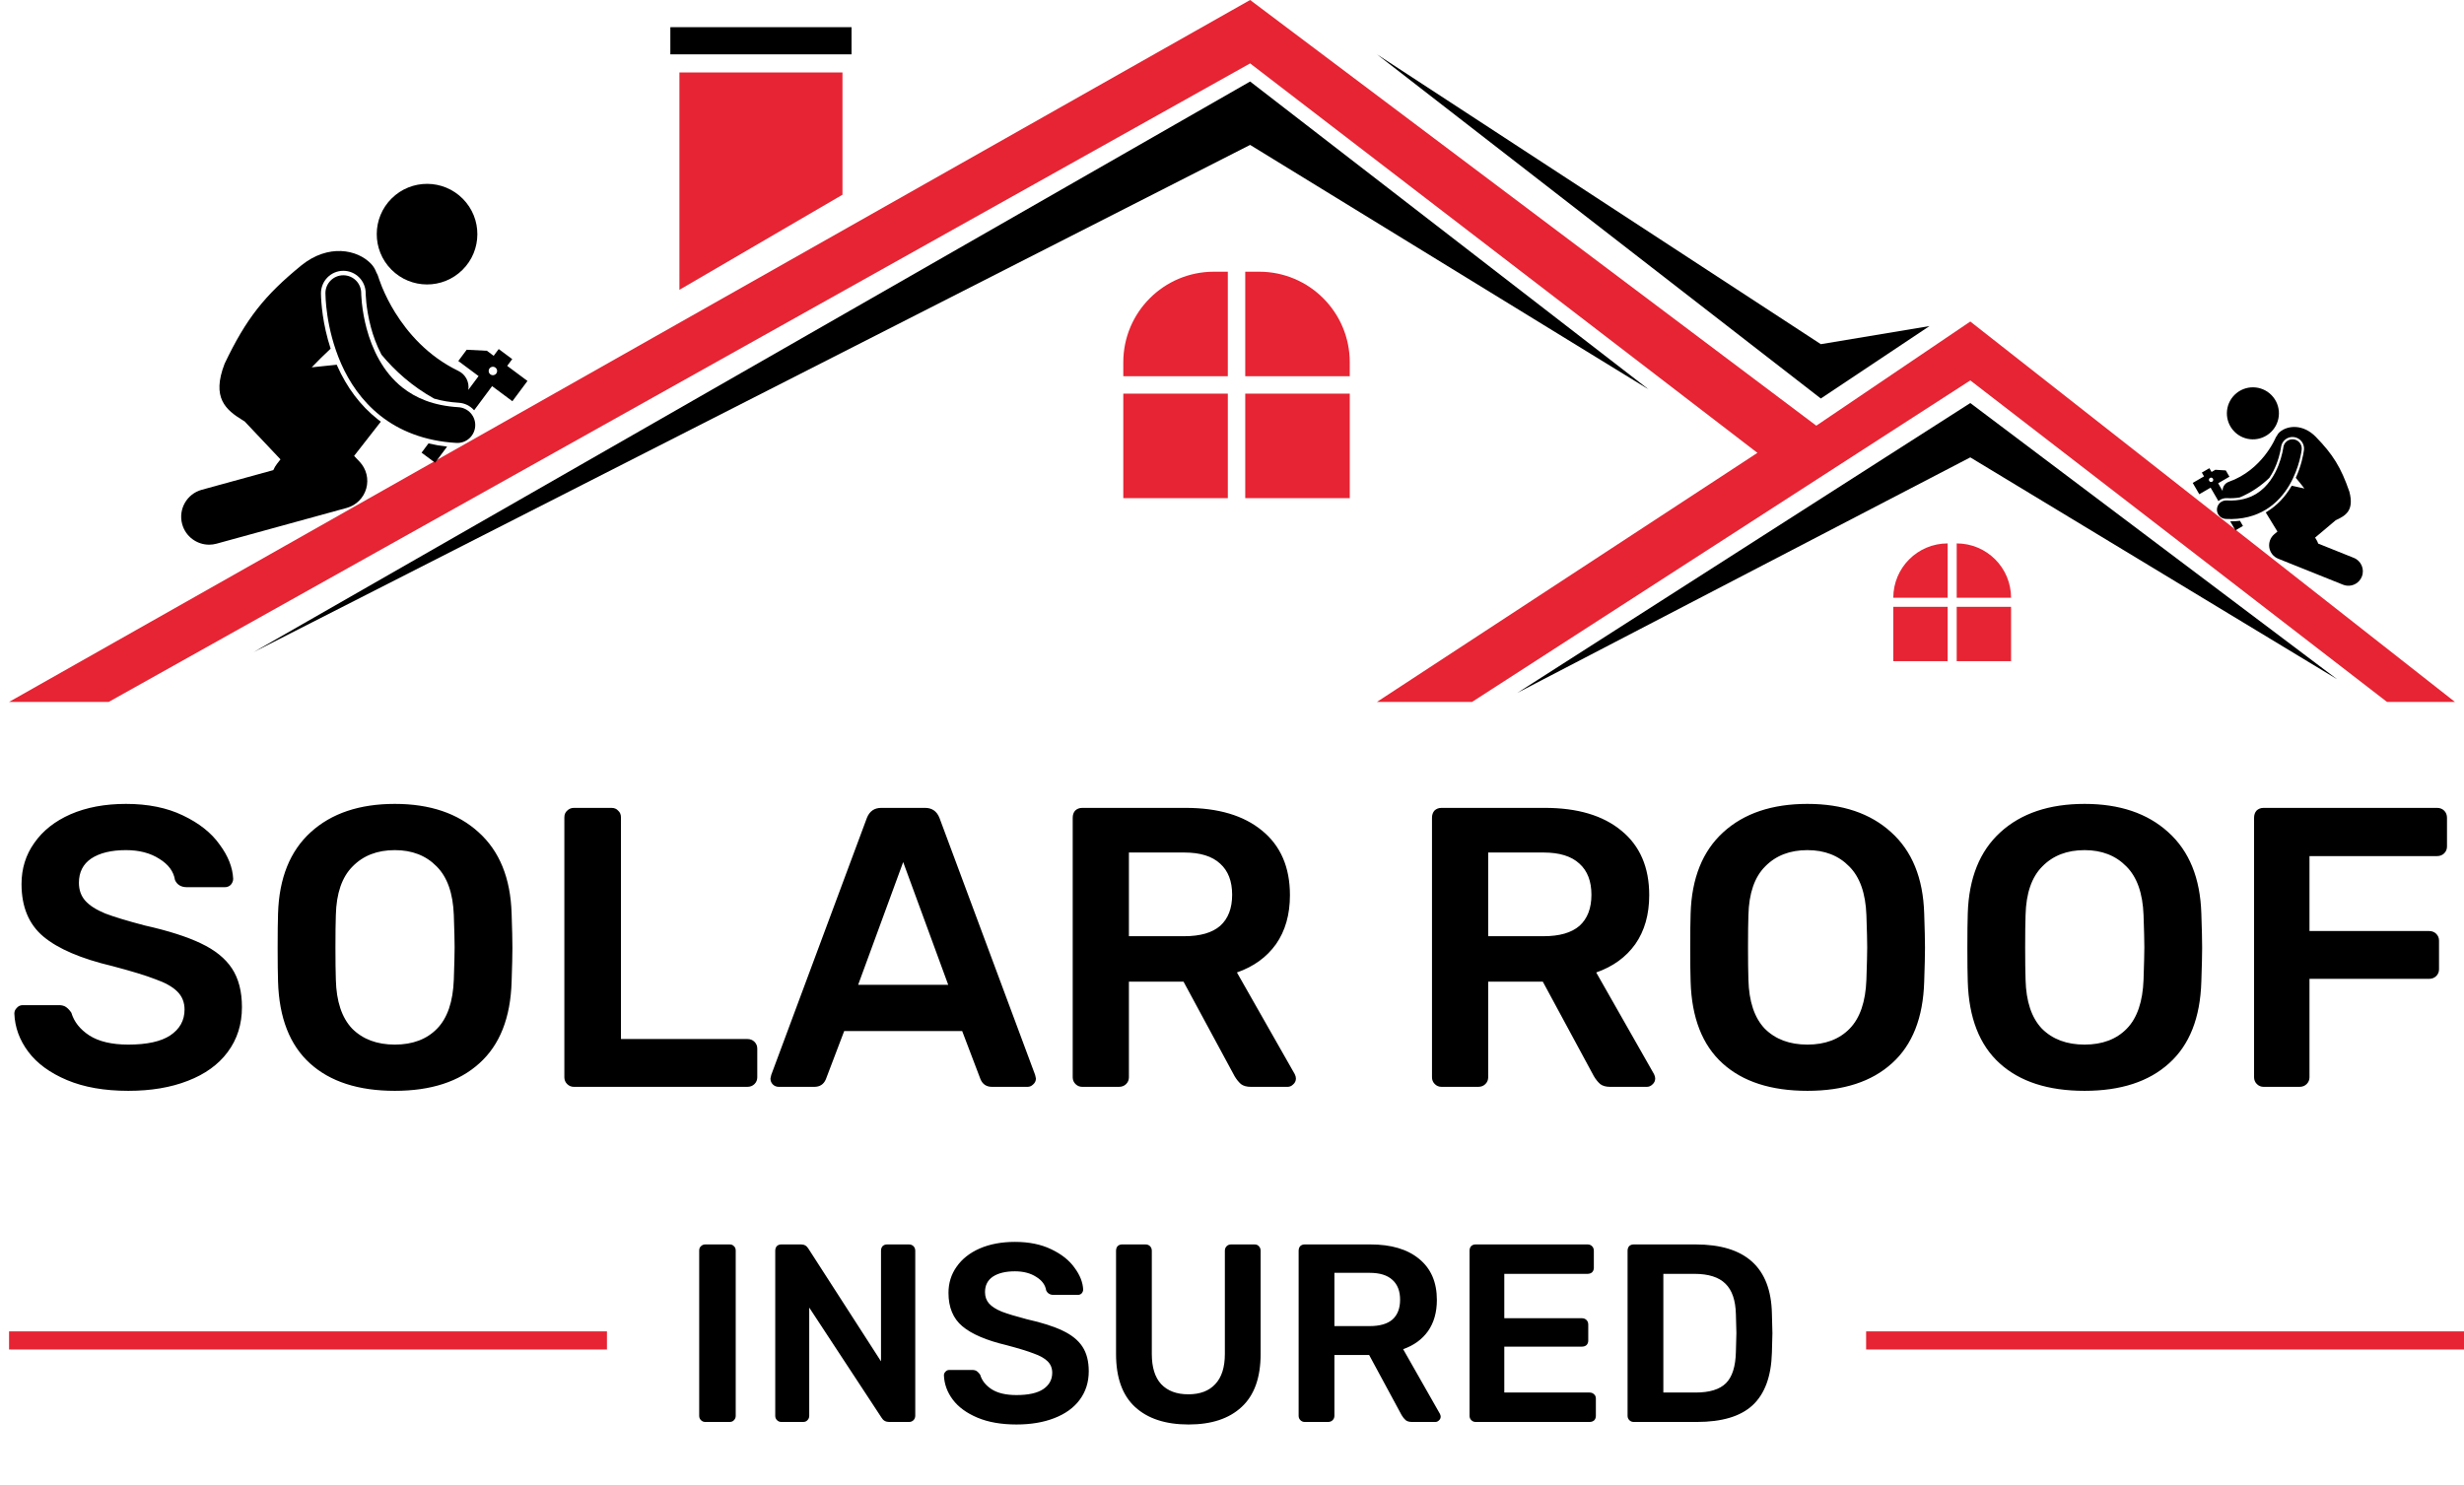 <svg width="272" height="164" viewBox="0 0 272 164" fill="none" xmlns="http://www.w3.org/2000/svg">
<path d="M14.168 120.44C11.528 120.44 9.269 120.044 7.392 119.252C5.515 118.46 4.092 117.419 3.124 116.128C2.156 114.837 1.643 113.429 1.584 111.904C1.584 111.669 1.672 111.464 1.848 111.288C2.024 111.083 2.244 110.98 2.508 110.98H6.512C6.835 110.98 7.099 111.053 7.304 111.2C7.509 111.347 7.7 111.552 7.876 111.816C8.169 112.813 8.829 113.649 9.856 114.324C10.912 114.999 12.349 115.336 14.168 115.336C16.221 115.336 17.761 114.999 18.788 114.324C19.844 113.62 20.372 112.667 20.372 111.464C20.372 110.672 20.108 110.012 19.58 109.484C19.052 108.956 18.245 108.501 17.16 108.12C16.104 107.709 14.52 107.225 12.408 106.668C8.947 105.847 6.409 104.761 4.796 103.412C3.183 102.063 2.376 100.127 2.376 97.604C2.376 95.903 2.845 94.392 3.784 93.072C4.723 91.723 6.057 90.667 7.788 89.904C9.548 89.141 11.587 88.76 13.904 88.76C16.339 88.76 18.436 89.185 20.196 90.036C21.985 90.887 23.335 91.957 24.244 93.248C25.183 94.509 25.681 95.771 25.74 97.032C25.74 97.267 25.652 97.487 25.476 97.692C25.3 97.868 25.08 97.956 24.816 97.956H20.636C19.991 97.956 19.551 97.692 19.316 97.164C19.169 96.225 18.597 95.448 17.6 94.832C16.603 94.187 15.371 93.864 13.904 93.864C12.291 93.864 11.015 94.172 10.076 94.788C9.167 95.404 8.712 96.299 8.712 97.472C8.712 98.264 8.947 98.924 9.416 99.452C9.885 99.98 10.619 100.449 11.616 100.86C12.613 101.241 14.065 101.681 15.972 102.18C18.583 102.767 20.651 103.427 22.176 104.16C23.731 104.893 24.875 105.817 25.608 106.932C26.341 108.047 26.708 109.469 26.708 111.2C26.708 113.107 26.18 114.764 25.124 116.172C24.097 117.551 22.631 118.607 20.724 119.34C18.847 120.073 16.661 120.44 14.168 120.44ZM43.585 120.44C39.567 120.44 36.443 119.428 34.213 117.404C31.984 115.38 30.811 112.373 30.693 108.384C30.664 107.533 30.649 106.287 30.649 104.644C30.649 102.972 30.664 101.711 30.693 100.86C30.811 96.959 32.013 93.967 34.301 91.884C36.589 89.801 39.684 88.76 43.585 88.76C47.457 88.76 50.537 89.801 52.825 91.884C55.143 93.967 56.36 96.959 56.477 100.86C56.536 102.561 56.565 103.823 56.565 104.644C56.565 105.436 56.536 106.683 56.477 108.384C56.36 112.373 55.172 115.38 52.913 117.404C50.684 119.428 47.575 120.44 43.585 120.44ZM43.585 115.336C45.551 115.336 47.105 114.749 48.249 113.576C49.393 112.403 50.009 110.599 50.097 108.164C50.156 106.404 50.185 105.216 50.185 104.6C50.185 103.925 50.156 102.737 50.097 101.036C50.009 98.631 49.379 96.841 48.205 95.668C47.032 94.465 45.492 93.864 43.585 93.864C41.649 93.864 40.095 94.465 38.921 95.668C37.748 96.841 37.132 98.631 37.073 101.036C37.044 101.887 37.029 103.075 37.029 104.6C37.029 106.096 37.044 107.284 37.073 108.164C37.132 110.569 37.733 112.373 38.877 113.576C40.051 114.749 41.62 115.336 43.585 115.336ZM63.355 120C63.062 120 62.812 119.897 62.607 119.692C62.402 119.487 62.299 119.237 62.299 118.944V90.256C62.299 89.933 62.402 89.684 62.607 89.508C62.812 89.303 63.062 89.2 63.355 89.2H67.491C67.814 89.2 68.063 89.303 68.239 89.508C68.445 89.684 68.547 89.933 68.547 90.256V114.72H82.495C82.818 114.72 83.082 114.823 83.287 115.028C83.493 115.233 83.595 115.483 83.595 115.776V118.944C83.595 119.237 83.493 119.487 83.287 119.692C83.082 119.897 82.818 120 82.495 120H63.355ZM85.974 120C85.71 120 85.49 119.912 85.314 119.736C85.138 119.56 85.05 119.34 85.05 119.076L85.138 118.68L95.698 90.3C95.991 89.567 96.519 89.2 97.282 89.2H102.122C102.884 89.2 103.412 89.567 103.706 90.3L114.266 118.68L114.354 119.076C114.354 119.34 114.251 119.56 114.046 119.736C113.87 119.912 113.664 120 113.43 120H109.514C108.898 120 108.472 119.721 108.238 119.164L106.214 113.84H93.19L91.166 119.164C90.931 119.721 90.506 120 89.89 120H85.974ZM94.73 108.736H104.674L99.702 95.184L94.73 108.736ZM119.472 120C119.179 120 118.93 119.897 118.724 119.692C118.519 119.487 118.416 119.237 118.416 118.944V90.3C118.416 89.977 118.504 89.713 118.68 89.508C118.886 89.303 119.15 89.2 119.472 89.2H130.868C134.476 89.2 137.292 90.036 139.316 91.708C141.37 93.38 142.396 95.756 142.396 98.836C142.396 100.977 141.883 102.781 140.856 104.248C139.83 105.685 138.392 106.727 136.544 107.372L142.924 118.592C143.012 118.768 143.056 118.929 143.056 119.076C143.056 119.34 142.954 119.56 142.748 119.736C142.572 119.912 142.367 120 142.132 120H138.084C137.615 120 137.248 119.897 136.984 119.692C136.72 119.457 136.486 119.164 136.28 118.812L130.648 108.384H124.62V118.944C124.62 119.237 124.518 119.487 124.312 119.692C124.107 119.897 123.843 120 123.52 120H119.472ZM130.736 103.368C132.496 103.368 133.816 102.987 134.696 102.224C135.576 101.432 136.016 100.288 136.016 98.792C136.016 97.296 135.576 96.152 134.696 95.36C133.816 94.539 132.496 94.128 130.736 94.128H124.62V103.368H130.736ZM159.133 120C158.839 120 158.59 119.897 158.385 119.692C158.179 119.487 158.077 119.237 158.077 118.944V90.3C158.077 89.977 158.165 89.713 158.341 89.508C158.546 89.303 158.81 89.2 159.133 89.2H170.529C174.137 89.2 176.953 90.036 178.977 91.708C181.03 93.38 182.057 95.756 182.057 98.836C182.057 100.977 181.543 102.781 180.517 104.248C179.49 105.685 178.053 106.727 176.205 107.372L182.585 118.592C182.673 118.768 182.717 118.929 182.717 119.076C182.717 119.34 182.614 119.56 182.409 119.736C182.233 119.912 182.027 120 181.793 120H177.745C177.275 120 176.909 119.897 176.645 119.692C176.381 119.457 176.146 119.164 175.941 118.812L170.309 108.384H164.281V118.944C164.281 119.237 164.178 119.487 163.973 119.692C163.767 119.897 163.503 120 163.181 120H159.133ZM170.397 103.368C172.157 103.368 173.477 102.987 174.357 102.224C175.237 101.432 175.677 100.288 175.677 98.792C175.677 97.296 175.237 96.152 174.357 95.36C173.477 94.539 172.157 94.128 170.397 94.128H164.281V103.368H170.397ZM199.519 120.44C195.5 120.44 192.376 119.428 190.147 117.404C187.918 115.38 186.744 112.373 186.627 108.384C186.598 107.533 186.583 106.287 186.583 104.644C186.583 102.972 186.598 101.711 186.627 100.86C186.744 96.959 187.947 93.967 190.235 91.884C192.523 89.801 195.618 88.76 199.519 88.76C203.391 88.76 206.471 89.801 208.759 91.884C211.076 93.967 212.294 96.959 212.411 100.86C212.47 102.561 212.499 103.823 212.499 104.644C212.499 105.436 212.47 106.683 212.411 108.384C212.294 112.373 211.106 115.38 208.847 117.404C206.618 119.428 203.508 120.44 199.519 120.44ZM199.519 115.336C201.484 115.336 203.039 114.749 204.183 113.576C205.327 112.403 205.943 110.599 206.031 108.164C206.09 106.404 206.119 105.216 206.119 104.6C206.119 103.925 206.09 102.737 206.031 101.036C205.943 98.631 205.312 96.841 204.139 95.668C202.966 94.465 201.426 93.864 199.519 93.864C197.583 93.864 196.028 94.465 194.855 95.668C193.682 96.841 193.066 98.631 193.007 101.036C192.978 101.887 192.963 103.075 192.963 104.6C192.963 106.096 192.978 107.284 193.007 108.164C193.066 110.569 193.667 112.373 194.811 113.576C195.984 114.749 197.554 115.336 199.519 115.336ZM230.113 120.44C226.094 120.44 222.97 119.428 220.741 117.404C218.511 115.38 217.338 112.373 217.221 108.384C217.191 107.533 217.177 106.287 217.177 104.644C217.177 102.972 217.191 101.711 217.221 100.86C217.338 96.959 218.541 93.967 220.829 91.884C223.117 89.801 226.211 88.76 230.113 88.76C233.985 88.76 237.065 89.801 239.353 91.884C241.67 93.967 242.887 96.959 243.005 100.86C243.063 102.561 243.093 103.823 243.093 104.644C243.093 105.436 243.063 106.683 243.005 108.384C242.887 112.373 241.699 115.38 239.441 117.404C237.211 119.428 234.102 120.44 230.113 120.44ZM230.113 115.336C232.078 115.336 233.633 114.749 234.777 113.576C235.921 112.403 236.537 110.599 236.625 108.164C236.683 106.404 236.713 105.216 236.713 104.6C236.713 103.925 236.683 102.737 236.625 101.036C236.537 98.631 235.906 96.841 234.733 95.668C233.559 94.465 232.019 93.864 230.113 93.864C228.177 93.864 226.622 94.465 225.449 95.668C224.275 96.841 223.659 98.631 223.601 101.036C223.571 101.887 223.557 103.075 223.557 104.6C223.557 106.096 223.571 107.284 223.601 108.164C223.659 110.569 224.261 112.373 225.405 113.576C226.578 114.749 228.147 115.336 230.113 115.336ZM249.883 120C249.589 120 249.34 119.897 249.135 119.692C248.929 119.487 248.827 119.237 248.827 118.944V90.3C248.827 89.977 248.915 89.713 249.091 89.508C249.296 89.303 249.56 89.2 249.883 89.2H269.023C269.345 89.2 269.609 89.303 269.815 89.508C270.02 89.713 270.123 89.977 270.123 90.3V93.468C270.123 93.761 270.02 94.011 269.815 94.216C269.609 94.421 269.345 94.524 269.023 94.524H254.943V102.796H268.143C268.465 102.796 268.729 102.899 268.935 103.104C269.14 103.309 269.243 103.559 269.243 103.852V107.02C269.243 107.313 269.14 107.563 268.935 107.768C268.729 107.973 268.465 108.076 268.143 108.076H254.943V118.944C254.943 119.237 254.84 119.487 254.635 119.692C254.429 119.897 254.165 120 253.843 120H249.883Z" fill="black"/>
<path d="M77.856 157C77.669 157 77.511 156.935 77.38 156.804C77.249 156.673 77.184 156.515 77.184 156.328V138.072C77.184 137.867 77.249 137.708 77.38 137.596C77.511 137.465 77.669 137.4 77.856 137.4H80.544C80.749 137.4 80.908 137.465 81.02 137.596C81.151 137.708 81.216 137.867 81.216 138.072V156.328C81.216 156.515 81.151 156.673 81.02 156.804C80.908 156.935 80.749 157 80.544 157H77.856ZM86.251 157C86.064 157 85.905 156.935 85.775 156.804C85.644 156.673 85.579 156.515 85.579 156.328V138.1C85.579 137.895 85.635 137.727 85.746 137.596C85.877 137.465 86.045 137.4 86.251 137.4H88.434C88.789 137.4 89.06 137.559 89.246 137.876L97.254 150.308V138.1C97.254 137.895 97.311 137.727 97.422 137.596C97.553 137.465 97.721 137.4 97.927 137.4H100.335C100.54 137.4 100.708 137.465 100.839 137.596C100.969 137.727 101.035 137.895 101.035 138.1V156.3C101.035 156.505 100.969 156.673 100.839 156.804C100.708 156.935 100.549 157 100.363 157H98.15C97.777 157 97.497 156.841 97.311 156.524L89.331 144.372V156.328C89.331 156.515 89.265 156.673 89.135 156.804C89.022 156.935 88.864 157 88.659 157H86.251ZM112.207 157.28C110.527 157.28 109.09 157.028 107.895 156.524C106.701 156.02 105.795 155.357 105.179 154.536C104.563 153.715 104.237 152.819 104.199 151.848C104.199 151.699 104.255 151.568 104.367 151.456C104.479 151.325 104.619 151.26 104.787 151.26H107.335C107.541 151.26 107.709 151.307 107.839 151.4C107.97 151.493 108.091 151.624 108.203 151.792C108.39 152.427 108.81 152.959 109.463 153.388C110.135 153.817 111.05 154.032 112.207 154.032C113.514 154.032 114.494 153.817 115.147 153.388C115.819 152.94 116.155 152.333 116.155 151.568C116.155 151.064 115.987 150.644 115.651 150.308C115.315 149.972 114.802 149.683 114.111 149.44C113.439 149.179 112.431 148.871 111.087 148.516C108.885 147.993 107.27 147.303 106.243 146.444C105.217 145.585 104.703 144.353 104.703 142.748C104.703 141.665 105.002 140.704 105.599 139.864C106.197 139.005 107.046 138.333 108.147 137.848C109.267 137.363 110.565 137.12 112.039 137.12C113.589 137.12 114.923 137.391 116.043 137.932C117.182 138.473 118.041 139.155 118.619 139.976C119.217 140.779 119.534 141.581 119.571 142.384C119.571 142.533 119.515 142.673 119.403 142.804C119.291 142.916 119.151 142.972 118.983 142.972H116.323C115.913 142.972 115.633 142.804 115.483 142.468C115.39 141.871 115.026 141.376 114.391 140.984C113.757 140.573 112.973 140.368 112.039 140.368C111.013 140.368 110.201 140.564 109.603 140.956C109.025 141.348 108.735 141.917 108.735 142.664C108.735 143.168 108.885 143.588 109.183 143.924C109.482 144.26 109.949 144.559 110.583 144.82C111.218 145.063 112.142 145.343 113.355 145.66C115.017 146.033 116.333 146.453 117.303 146.92C118.293 147.387 119.021 147.975 119.487 148.684C119.954 149.393 120.187 150.299 120.187 151.4C120.187 152.613 119.851 153.668 119.179 154.564C118.526 155.441 117.593 156.113 116.379 156.58C115.185 157.047 113.794 157.28 112.207 157.28ZM131.208 157.28C128.669 157.28 126.7 156.636 125.3 155.348C123.9 154.06 123.2 152.109 123.2 149.496V138.1C123.2 137.895 123.256 137.727 123.368 137.596C123.498 137.465 123.666 137.4 123.872 137.4H126.448C126.653 137.4 126.821 137.465 126.952 137.596C127.082 137.727 127.148 137.895 127.148 138.1V149.496C127.148 150.971 127.493 152.081 128.184 152.828C128.893 153.575 129.892 153.948 131.18 153.948C132.468 153.948 133.457 153.575 134.148 152.828C134.857 152.081 135.212 150.971 135.212 149.496V138.1C135.212 137.895 135.277 137.727 135.408 137.596C135.538 137.465 135.706 137.4 135.912 137.4H138.488C138.693 137.4 138.852 137.465 138.964 137.596C139.094 137.727 139.16 137.895 139.16 138.1V149.496C139.16 152.109 138.46 154.06 137.06 155.348C135.678 156.636 133.728 157.28 131.208 157.28ZM144.028 157C143.841 157 143.683 156.935 143.552 156.804C143.421 156.673 143.356 156.515 143.356 156.328V138.1C143.356 137.895 143.412 137.727 143.524 137.596C143.655 137.465 143.823 137.4 144.028 137.4H151.28C153.576 137.4 155.368 137.932 156.656 138.996C157.963 140.06 158.616 141.572 158.616 143.532C158.616 144.895 158.289 146.043 157.636 146.976C156.983 147.891 156.068 148.553 154.892 148.964L158.952 156.104C159.008 156.216 159.036 156.319 159.036 156.412C159.036 156.58 158.971 156.72 158.84 156.832C158.728 156.944 158.597 157 158.448 157H155.872C155.573 157 155.34 156.935 155.172 156.804C155.004 156.655 154.855 156.468 154.724 156.244L151.14 149.608H147.304V156.328C147.304 156.515 147.239 156.673 147.108 156.804C146.977 156.935 146.809 157 146.604 157H144.028ZM151.196 146.416C152.316 146.416 153.156 146.173 153.716 145.688C154.276 145.184 154.556 144.456 154.556 143.504C154.556 142.552 154.276 141.824 153.716 141.32C153.156 140.797 152.316 140.536 151.196 140.536H147.304V146.416H151.196ZM162.895 157C162.708 157 162.55 156.935 162.419 156.804C162.288 156.673 162.223 156.515 162.223 156.328V138.1C162.223 137.895 162.279 137.727 162.391 137.596C162.522 137.465 162.69 137.4 162.895 137.4H175.243C175.448 137.4 175.616 137.465 175.747 137.596C175.878 137.727 175.943 137.895 175.943 138.1V139.976C175.943 140.181 175.878 140.349 175.747 140.48C175.616 140.592 175.448 140.648 175.243 140.648H166.059V145.548H174.627C174.832 145.548 175 145.613 175.131 145.744C175.262 145.875 175.327 146.043 175.327 146.248V148.012C175.327 148.217 175.262 148.385 175.131 148.516C175 148.628 174.832 148.684 174.627 148.684H166.059V153.752H175.467C175.672 153.752 175.84 153.817 175.971 153.948C176.102 154.06 176.167 154.219 176.167 154.424V156.328C176.167 156.533 176.102 156.701 175.971 156.832C175.84 156.944 175.672 157 175.467 157H162.895ZM180.34 157C180.154 157 179.995 156.935 179.864 156.804C179.734 156.673 179.668 156.515 179.668 156.328V138.1C179.668 137.895 179.724 137.727 179.836 137.596C179.967 137.465 180.135 137.4 180.34 137.4H187.172C192.679 137.4 195.488 139.939 195.6 145.016C195.638 146.099 195.656 146.827 195.656 147.2C195.656 147.555 195.638 148.273 195.6 149.356C195.526 151.969 194.816 153.901 193.472 155.152C192.147 156.384 190.094 157 187.312 157H180.34ZM187.172 153.752C188.722 153.752 189.842 153.407 190.532 152.716C191.223 152.025 191.587 150.877 191.624 149.272C191.662 148.152 191.68 147.452 191.68 147.172C191.68 146.873 191.662 146.183 191.624 145.1C191.587 143.569 191.204 142.449 190.476 141.74C189.748 141.012 188.6 140.648 187.032 140.648H183.616V153.752H187.172Z" fill="black"/>
<path d="M201 44L152 6L201 38L213 36L201 44Z" fill="black"/>
<path d="M138 16L28 72L138 9L182 43L138 16Z" fill="black"/>
<path d="M12 77.5H1L138 0L200.5 47L217.5 35.5L271 77.5H263.5L217.5 42L162.5 77.5H152L194 50L138 7L12 77.5Z" fill="#E62433"/>
<path d="M217.5 50.5L167.5 76.5L217.5 44.5L258 75L217.5 50.5Z" fill="black"/>
<rect x="209" y="67" width="6" height="6" fill="#E62433"/>
<path d="M209 66C209 62.686 211.686 60 215 60V66H209Z" fill="#E62433"/>
<path d="M222 66C222 62.686 219.314 60 216 60V66H222Z" fill="#E62433"/>
<rect x="216" y="67" width="6" height="6" fill="#E62433"/>
<rect x="124" y="43.462" width="11.539" height="11.539" fill="#E62433"/>
<path d="M124 40C124 34.477 128.477 30 134 30H135.538V41.538H124V40Z" fill="#E62433"/>
<path d="M149 40C149 34.477 144.523 30 139 30H137.462V41.538H149V40Z" fill="#E62433"/>
<rect x="137.462" y="43.462" width="11.539" height="11.539" fill="#E62433"/>
<rect x="74" y="3" width="20" height="3" fill="black"/>
<path d="M93 8H75V32L93 21.5V8Z" fill="#E62433"/>
<path d="M67 148H1" stroke="#E62433" stroke-width="2"/>
<path d="M272 148H206" stroke="#E62433" stroke-width="2"/>
<path d="M51.054 29.796C53.231 27.636 53.245 24.12 51.085 21.942C48.925 19.765 45.409 19.751 43.232 21.911C41.055 24.07 41.041 27.587 43.201 29.764C45.361 31.941 48.877 31.956 51.054 29.796Z" fill="black"/>
<path d="M46.538 49.98L48.031 51.091L49.355 49.311C48.663 49.235 47.977 49.117 47.3 48.957L46.538 49.98Z" fill="black"/>
<path d="M56.562 44.3L58.228 42.062L55.989 40.396L56.545 39.65L55.052 38.539L54.497 39.286L53.751 38.73L51.518 38.615L50.593 39.858L52.831 41.524L51.697 43.049C51.832 42.21 51.411 41.347 50.607 40.958C47.217 39.32 44.997 36.728 43.618 34.505C43.058 33.603 42.572 32.657 42.166 31.675C42.053 31.402 41.949 31.126 41.854 30.846C41.83 30.778 41.808 30.709 41.786 30.64L41.774 30.598H41.773C41.723 30.421 41.649 30.252 41.552 30.096C41.422 29.735 41.227 29.403 40.953 29.118C39.449 27.552 36.253 26.895 33.277 29.294C29.205 32.617 27.175 35.169 24.797 40.152C23.336 43.928 24.906 45.248 26.837 46.427C26.895 46.463 26.952 46.498 27.008 46.532L30.962 50.719L30.583 51.205C30.415 51.42 30.276 51.656 30.17 51.907L22.269 54.078C20.625 54.53 19.659 56.228 20.111 57.872C20.487 59.241 21.73 60.14 23.085 60.14C23.356 60.14 23.631 60.104 23.904 60.029L38.277 56.079C38.79 55.938 39.258 55.666 39.636 55.291C40.013 54.915 40.287 54.448 40.431 53.935C40.574 53.423 40.582 52.881 40.455 52.364C40.327 51.847 40.068 51.372 39.702 50.985L39.09 50.337L42.04 46.556C41.918 46.466 41.797 46.374 41.677 46.28C39.794 44.789 38.292 42.802 37.215 40.373C37.2 40.339 37.187 40.305 37.172 40.27L34.41 40.558C35.088 39.84 35.8 39.153 36.499 38.497C35.607 35.773 35.452 33.434 35.431 32.432L35.43 32.392C35.43 31.007 36.537 29.899 37.899 29.899C39.26 29.899 40.367 31.007 40.367 32.368V32.399C40.368 32.446 40.37 32.509 40.374 32.593C40.386 32.844 40.407 33.113 40.436 33.392C40.503 34.028 40.645 35.021 40.945 36.14C41.186 37.039 41.555 38.101 42.109 39.156C43.555 40.897 45.462 42.647 47.937 44.017C48.766 44.256 49.66 44.408 50.634 44.468C50.958 44.486 51.274 44.569 51.566 44.71C51.857 44.852 52.118 45.05 52.333 45.292L52.339 45.301L54.323 42.634L56.562 44.3ZM54.133 41.333C54.034 41.259 53.968 41.15 53.95 41.028C53.932 40.905 53.964 40.781 54.037 40.682C54.111 40.583 54.221 40.517 54.343 40.499C54.465 40.481 54.589 40.513 54.688 40.586C54.737 40.623 54.778 40.669 54.81 40.721C54.841 40.773 54.862 40.831 54.871 40.892C54.88 40.952 54.877 41.014 54.862 41.073C54.847 41.132 54.82 41.188 54.784 41.237C54.748 41.286 54.702 41.328 54.649 41.359C54.597 41.39 54.539 41.411 54.478 41.42C54.418 41.429 54.356 41.426 54.297 41.411C54.238 41.396 54.182 41.37 54.133 41.333Z" fill="black"/>
<path d="M50.604 44.961C47.815 44.789 45.897 43.943 44.434 42.795C42.252 41.081 41.066 38.5 40.469 36.268C40.221 35.342 40.046 34.397 39.945 33.443C39.916 33.169 39.895 32.893 39.881 32.618C39.876 32.524 39.875 32.454 39.874 32.412C39.873 32.39 39.873 32.375 39.873 32.368L39.873 32.367C39.873 31.277 38.989 30.393 37.898 30.393C36.807 30.393 35.923 31.277 35.923 32.367C35.932 32.519 35.913 36.188 37.666 40.173C38.547 42.16 39.9 44.243 41.984 45.893C44.062 47.545 46.866 48.705 50.372 48.903C50.895 48.934 51.408 48.756 51.8 48.408C52.191 48.06 52.428 47.571 52.459 47.048C52.474 46.789 52.439 46.53 52.354 46.285C52.269 46.04 52.136 45.814 51.964 45.62C51.792 45.426 51.583 45.268 51.35 45.155C51.116 45.042 50.863 44.976 50.604 44.961Z" fill="black"/>
<path d="M246.457 47.435C245.464 46.198 245.662 44.39 246.899 43.397C248.136 42.404 249.944 42.602 250.937 43.839C251.93 45.076 251.732 46.884 250.495 47.877C249.258 48.87 247.45 48.672 246.457 47.435Z" fill="black"/>
<path d="M247.6 58.072L246.768 58.555L246.192 57.563C246.552 57.565 246.911 57.544 247.269 57.501L247.6 58.072Z" fill="black"/>
<path d="M242.78 54.568L242.055 53.32L243.302 52.595L243.06 52.179L243.892 51.695L244.134 52.111L244.55 51.869L245.704 51.94L246.107 52.633L244.86 53.359L245.354 54.209C245.333 53.77 245.6 53.351 246.035 53.198C247.873 52.553 249.166 51.351 250.004 50.289C250.344 49.858 250.649 49.4 250.915 48.919C250.989 48.786 251.059 48.65 251.124 48.511C251.14 48.478 251.156 48.444 251.171 48.41L251.18 48.389L251.18 48.389C251.216 48.301 251.264 48.218 251.323 48.144C251.411 47.965 251.531 47.806 251.688 47.676C252.552 46.959 254.233 46.808 255.622 48.214C257.521 50.16 258.416 51.59 259.347 54.289C259.878 56.315 258.994 56.902 257.933 57.395C257.901 57.41 257.869 57.425 257.839 57.439L255.562 59.36L255.729 59.632C255.802 59.752 255.86 59.882 255.9 60.017L259.834 61.594C260.652 61.922 261.049 62.851 260.721 63.669C260.448 64.351 259.757 64.741 259.061 64.662C258.922 64.646 258.782 64.611 258.646 64.557L251.49 61.688C251.235 61.586 251.01 61.419 250.838 61.204C250.666 60.989 250.552 60.733 250.508 60.461C250.465 60.189 250.492 59.91 250.588 59.652C250.683 59.394 250.844 59.165 251.055 58.987L251.407 58.689L250.112 56.574C250.18 56.535 250.247 56.495 250.314 56.454C251.369 55.797 252.257 54.864 252.952 53.679C252.962 53.661 252.971 53.645 252.98 53.628L254.383 53.937C254.076 53.528 253.751 53.134 253.43 52.756C254.047 51.408 254.263 50.215 254.332 49.701L254.335 49.681C254.416 48.969 253.912 48.335 253.212 48.256C252.512 48.176 251.879 48.681 251.8 49.38L251.798 49.397C251.794 49.42 251.79 49.453 251.783 49.495C251.762 49.624 251.735 49.761 251.704 49.903C251.633 50.226 251.502 50.728 251.282 51.285C251.106 51.733 250.855 52.257 250.508 52.767C249.664 53.578 248.581 54.366 247.229 54.925C246.789 55 246.321 55.026 245.817 55C245.65 54.99 245.482 55.014 245.324 55.07C245.166 55.126 245.02 55.212 244.896 55.325L244.892 55.328L244.028 53.842L242.78 54.568ZM244.202 53.185C244.257 53.153 244.297 53.1 244.313 53.038C244.33 52.977 244.321 52.911 244.289 52.856C244.257 52.8 244.204 52.76 244.143 52.744C244.081 52.728 244.015 52.736 243.96 52.769C243.933 52.784 243.909 52.805 243.89 52.831C243.87 52.856 243.856 52.884 243.848 52.915C243.84 52.945 243.838 52.977 243.842 53.008C243.847 53.04 243.857 53.07 243.873 53.097C243.889 53.125 243.91 53.149 243.935 53.168C243.96 53.187 243.989 53.201 244.019 53.209C244.05 53.217 244.082 53.219 244.113 53.215C244.144 53.211 244.174 53.2 244.202 53.185Z" fill="black"/>
<path d="M245.804 55.255C247.247 55.33 248.282 55.006 249.101 54.502C250.322 53.748 251.082 52.491 251.519 51.379C251.701 50.917 251.846 50.442 251.953 49.958C251.984 49.818 252.011 49.678 252.035 49.537C252.043 49.489 252.047 49.453 252.05 49.432C252.052 49.42 252.053 49.413 252.053 49.409L252.054 49.409C252.117 48.849 252.623 48.446 253.184 48.51C253.744 48.573 254.147 49.079 254.083 49.639C254.07 49.717 253.866 51.604 252.732 53.549C252.163 54.519 251.347 55.511 250.179 56.237C249.015 56.965 247.506 57.397 245.693 57.295C245.423 57.28 245.169 57.158 244.988 56.957C244.807 56.755 244.714 56.49 244.728 56.219C244.736 56.086 244.769 55.954 244.827 55.833C244.885 55.712 244.966 55.604 245.066 55.514C245.166 55.425 245.283 55.356 245.409 55.311C245.536 55.267 245.67 55.248 245.804 55.255Z" fill="black"/>
</svg>

